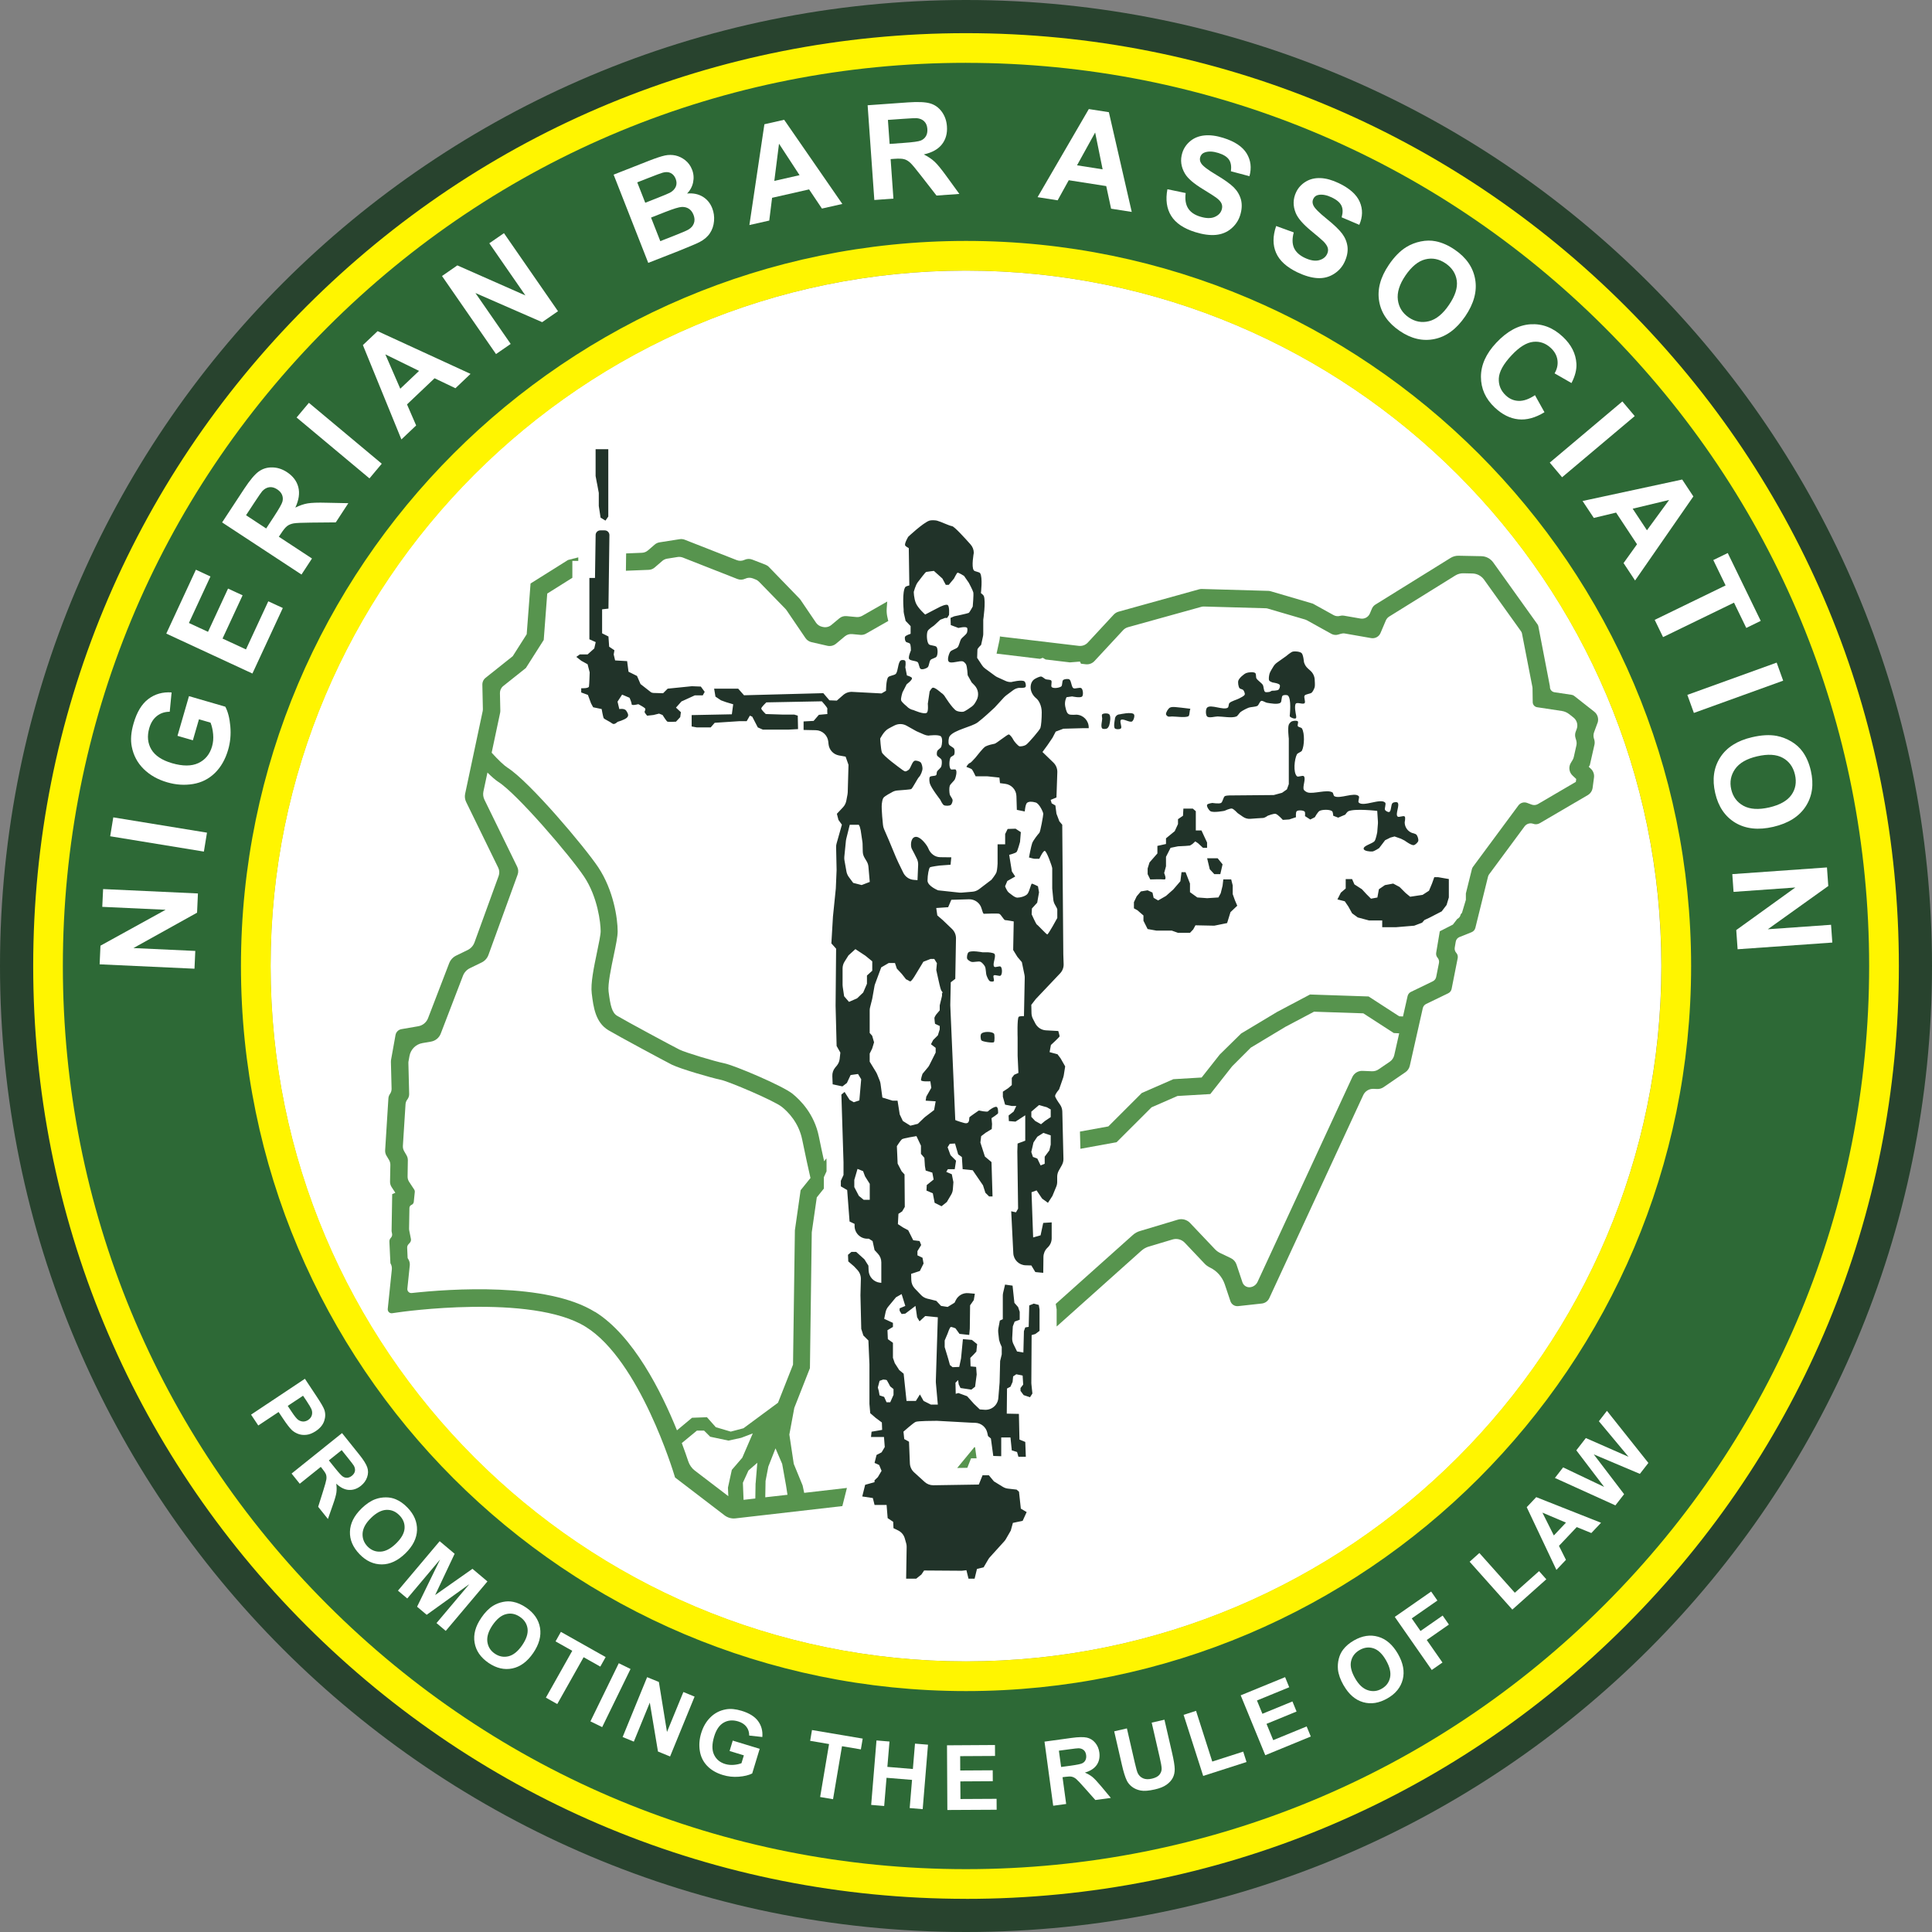 <svg width="60" height="60" viewBox="0 0 60 60" fill="none" xmlns="http://www.w3.org/2000/svg">
<rect x="0" y="0" width="60" height="60" fill="#808080" stroke="none"/>
<g clip-path="url(#clip0_2696_20187)">
<path d="M30 8.354C35.781 8.354 41.218 10.606 45.305 14.694C49.393 18.781 51.644 24.218 51.644 29.999C51.644 35.78 49.393 41.217 45.305 45.304C41.218 49.391 35.781 51.643 30 51.643C24.219 51.643 18.782 49.391 14.695 45.304C10.607 41.217 8.356 35.78 8.356 29.999C8.356 24.218 10.607 18.781 14.695 14.694C18.782 10.606 24.219 8.354 30 8.354ZM30 0C13.432 0 0 13.432 0 30C0 46.568 13.432 60 30 60C46.568 60 60 46.568 60 30C60 13.432 46.568 0 30 0Z" fill="#28432E"/>
<path d="M29.998 51.596C41.925 51.596 51.594 41.927 51.594 30C51.594 18.073 41.925 8.404 29.998 8.404C18.071 8.404 8.402 18.073 8.402 30C8.402 41.927 18.071 51.596 29.998 51.596Z" fill="white"/>
<path d="M30.001 58.509C26.154 58.509 22.419 57.754 18.904 56.267C15.508 54.831 12.46 52.775 9.843 50.158C7.226 47.541 5.171 44.492 3.734 41.098C2.247 37.581 1.492 33.847 1.492 30C1.492 26.153 2.247 22.419 3.734 18.902C5.171 15.507 7.226 12.459 9.843 9.842C12.46 7.225 15.509 5.17 18.904 3.733C22.421 2.246 26.154 1.491 30.001 1.491C33.848 1.491 37.583 2.246 41.099 3.733C44.495 5.17 47.542 7.225 50.159 9.842C52.776 12.459 54.831 15.508 56.268 18.902C57.755 22.42 58.51 26.153 58.51 30C58.51 33.847 57.755 37.582 56.268 41.098C54.831 44.492 52.776 47.541 50.159 50.158C47.542 52.775 44.493 54.831 41.099 56.267C37.581 57.754 33.848 58.509 30.001 58.509ZM30.001 7.942C17.838 7.942 7.944 17.837 7.944 29.999C7.944 42.16 17.84 52.056 30.001 52.056C42.163 52.056 52.058 42.16 52.058 29.999C52.058 17.837 42.164 7.943 30.001 7.943V7.942Z" fill="#2D6936"/>
<path d="M30.001 58.97C22.263 58.97 14.989 55.956 9.515 50.485C4.045 45.014 1.031 37.738 1.031 30C1.031 22.262 4.045 14.988 9.517 9.516C14.989 4.044 22.263 1.03 30.001 1.03C37.739 1.03 45.014 4.044 50.486 9.516C55.957 14.988 58.971 22.262 58.971 30.001C58.971 37.741 55.957 45.014 50.486 50.486C45.014 55.958 37.739 58.971 30.001 58.971V58.97ZM30.001 1.951C22.509 1.951 15.465 4.869 10.168 10.166C4.87 15.464 1.952 22.508 1.952 30C1.952 37.492 4.87 44.536 10.167 49.833C15.465 55.13 22.508 58.048 30 58.048C37.492 58.048 44.536 55.13 49.833 49.833C55.13 44.535 58.048 37.492 58.048 30C58.048 22.508 55.13 15.464 49.833 10.167C44.535 4.869 37.492 1.952 30 1.952L30.001 1.951ZM30.001 52.518C17.585 52.518 7.483 42.417 7.483 30C7.483 17.584 17.585 7.482 30.001 7.482C42.418 7.482 52.519 17.584 52.519 30C52.519 42.417 42.418 52.518 30.001 52.518ZM30.001 8.403C18.093 8.403 8.405 18.091 8.405 29.999C8.405 41.907 18.093 51.595 30.001 51.595C41.909 51.595 51.597 41.907 51.597 29.999C51.597 18.091 41.909 8.404 30.001 8.404V8.403Z" fill="#FFF500"/>
<path d="M7.797 43.933L9.469 42.819L9.829 43.362C9.966 43.567 10.046 43.706 10.072 43.78C10.111 43.893 10.109 44.01 10.068 44.13C10.027 44.25 9.941 44.355 9.807 44.444C9.704 44.512 9.606 44.551 9.511 44.56C9.417 44.57 9.33 44.559 9.252 44.528C9.174 44.497 9.108 44.456 9.056 44.405C8.987 44.335 8.901 44.223 8.799 44.07L8.652 43.851L8.021 44.27L7.797 43.933ZM9.411 43.346L8.936 43.661L9.059 43.846C9.147 43.979 9.215 44.062 9.262 44.096C9.31 44.128 9.361 44.145 9.415 44.147C9.47 44.147 9.521 44.131 9.571 44.098C9.631 44.058 9.67 44.006 9.686 43.944C9.702 43.882 9.696 43.82 9.67 43.758C9.651 43.714 9.601 43.63 9.52 43.507L9.411 43.345V43.346Z" fill="white"/>
<path d="M9.055 45.763L10.622 44.506L11.156 45.172C11.291 45.339 11.373 45.473 11.406 45.571C11.439 45.669 11.438 45.77 11.402 45.874C11.367 45.977 11.303 46.066 11.211 46.141C11.093 46.236 10.968 46.278 10.836 46.271C10.704 46.264 10.572 46.198 10.443 46.077C10.457 46.178 10.458 46.269 10.447 46.352C10.435 46.435 10.399 46.563 10.337 46.737L10.184 47.174L9.881 46.795L10.039 46.293C10.096 46.113 10.127 45.997 10.136 45.941C10.143 45.885 10.139 45.837 10.125 45.793C10.11 45.751 10.073 45.692 10.014 45.62L9.963 45.555L9.309 46.079L9.056 45.763H9.055ZM10.213 45.354L10.401 45.588C10.523 45.74 10.605 45.83 10.649 45.857C10.693 45.885 10.738 45.896 10.786 45.893C10.835 45.889 10.882 45.868 10.929 45.831C10.981 45.788 11.013 45.74 11.023 45.686C11.032 45.632 11.021 45.576 10.989 45.518C10.972 45.489 10.912 45.411 10.809 45.282L10.611 45.035L10.213 45.354Z" fill="white"/>
<path d="M11.222 46.851C11.369 46.709 11.513 46.611 11.656 46.559C11.762 46.52 11.871 46.502 11.984 46.502C12.097 46.502 12.201 46.523 12.294 46.563C12.419 46.616 12.54 46.701 12.654 46.819C12.86 47.031 12.958 47.265 12.951 47.52C12.942 47.776 12.821 48.017 12.587 48.244C12.354 48.47 12.11 48.584 11.857 48.584C11.603 48.584 11.372 48.48 11.167 48.267C10.96 48.053 10.859 47.818 10.868 47.566C10.876 47.312 10.995 47.075 11.224 46.851H11.222ZM11.523 47.141C11.359 47.3 11.273 47.458 11.261 47.614C11.25 47.772 11.301 47.908 11.412 48.025C11.525 48.141 11.659 48.196 11.815 48.188C11.97 48.182 12.133 48.097 12.299 47.935C12.464 47.775 12.553 47.618 12.564 47.468C12.575 47.316 12.523 47.18 12.406 47.061C12.29 46.941 12.155 46.884 12.001 46.89C11.847 46.896 11.688 46.98 11.522 47.141H11.523Z" fill="white"/>
<path d="M12.359 49.399L13.654 47.863L14.119 48.254L13.514 49.536L14.673 48.721L15.138 49.113L13.843 50.649L13.556 50.406L14.575 49.197L13.251 50.149L12.953 49.898L13.667 48.432L12.648 49.642L12.359 49.399Z" fill="white"/>
<path d="M14.945 50.244C15.06 50.075 15.183 49.95 15.311 49.87C15.407 49.812 15.51 49.771 15.621 49.749C15.732 49.726 15.838 49.726 15.937 49.747C16.071 49.773 16.204 49.833 16.34 49.925C16.584 50.092 16.728 50.301 16.771 50.553C16.813 50.806 16.743 51.067 16.559 51.336C16.375 51.604 16.159 51.763 15.911 51.815C15.662 51.866 15.416 51.809 15.172 51.643C14.925 51.474 14.781 51.264 14.739 51.014C14.696 50.764 14.765 50.507 14.946 50.244H14.945ZM15.298 50.468C15.169 50.657 15.116 50.829 15.135 50.984C15.156 51.141 15.232 51.264 15.366 51.355C15.499 51.446 15.641 51.473 15.793 51.437C15.945 51.399 16.085 51.284 16.218 51.092C16.347 50.902 16.403 50.732 16.384 50.581C16.364 50.431 16.286 50.308 16.148 50.214C16.01 50.119 15.867 50.09 15.718 50.128C15.569 50.164 15.429 50.278 15.298 50.468Z" fill="white"/>
<path d="M16.953 52.722L17.772 51.267L17.253 50.975L17.419 50.679L18.809 51.462L18.643 51.758L18.125 51.466L17.306 52.921L16.953 52.722Z" fill="white"/>
<path d="M18.336 53.459L19.217 51.653L19.582 51.832L18.701 53.637L18.337 53.459H18.336Z" fill="white"/>
<path d="M19.336 53.945L20.097 52.086L20.462 52.235L20.714 53.788L21.223 52.547L21.571 52.69L20.81 54.549L20.434 54.395L20.18 52.876L19.684 54.088L19.336 53.945Z" fill="white"/>
<path d="M22.658 54.38L22.756 54.056L23.593 54.311L23.36 55.077C23.254 55.13 23.116 55.164 22.943 55.178C22.771 55.191 22.606 55.173 22.447 55.124C22.246 55.063 22.083 54.968 21.959 54.838C21.836 54.708 21.761 54.553 21.733 54.373C21.705 54.194 21.719 54.012 21.775 53.827C21.836 53.627 21.931 53.462 22.064 53.332C22.195 53.202 22.354 53.12 22.541 53.086C22.684 53.059 22.846 53.075 23.029 53.13C23.268 53.202 23.44 53.309 23.543 53.45C23.646 53.591 23.691 53.756 23.675 53.944L23.267 53.899C23.268 53.796 23.241 53.706 23.182 53.628C23.124 53.551 23.039 53.495 22.928 53.461C22.758 53.409 22.607 53.422 22.474 53.498C22.34 53.575 22.242 53.719 22.178 53.932C22.109 54.16 22.107 54.346 22.174 54.491C22.241 54.635 22.356 54.733 22.521 54.783C22.602 54.807 22.689 54.817 22.781 54.81C22.872 54.803 22.954 54.786 23.027 54.758L23.101 54.514L22.657 54.379L22.658 54.38Z" fill="white"/>
<path d="M25.47 55.809L25.747 54.163L25.16 54.063L25.217 53.728L26.792 53.994L26.735 54.329L26.149 54.23L25.871 55.876L25.471 55.808L25.47 55.809Z" fill="white"/>
<path d="M27.055 56.053L27.22 54.051L27.624 54.085L27.558 54.872L28.35 54.938L28.416 54.15L28.82 54.183L28.655 56.185L28.251 56.151L28.324 55.276L27.532 55.211L27.459 56.087L27.055 56.053Z" fill="white"/>
<path d="M29.421 56.211L29.41 54.202L30.9 54.193L30.902 54.533L29.819 54.539L29.821 54.984L30.83 54.978L30.832 55.317L29.824 55.323L29.828 55.87L30.95 55.864L30.952 56.203L29.425 56.211H29.421Z" fill="white"/>
<path d="M32.708 56.079L32.438 54.088L33.283 53.972C33.495 53.943 33.653 53.941 33.754 53.963C33.855 53.986 33.941 54.038 34.011 54.122C34.081 54.205 34.125 54.306 34.141 54.424C34.161 54.573 34.134 54.703 34.06 54.812C33.984 54.921 33.862 55 33.691 55.05C33.784 55.089 33.864 55.135 33.929 55.188C33.993 55.242 34.084 55.339 34.202 55.48L34.498 55.836L34.017 55.901L33.668 55.508C33.544 55.368 33.459 55.279 33.417 55.244C33.373 55.209 33.329 55.187 33.284 55.177C33.239 55.167 33.172 55.17 33.079 55.182L32.998 55.193L33.111 56.024L32.709 56.079H32.708ZM32.954 54.875L33.252 54.835C33.444 54.808 33.563 54.784 33.609 54.761C33.656 54.738 33.69 54.705 33.71 54.662C33.732 54.618 33.739 54.567 33.731 54.506C33.722 54.44 33.697 54.387 33.656 54.351C33.614 54.315 33.56 54.295 33.493 54.294C33.46 54.294 33.362 54.305 33.199 54.327L32.885 54.369L32.954 54.874V54.875Z" fill="white"/>
<path d="M34.602 53.768L34.997 53.677L35.241 54.737C35.28 54.906 35.31 55.014 35.331 55.061C35.366 55.137 35.422 55.192 35.496 55.226C35.571 55.26 35.663 55.264 35.774 55.238C35.885 55.212 35.965 55.17 36.011 55.111C36.057 55.051 36.079 54.987 36.076 54.918C36.072 54.849 36.053 54.736 36.016 54.582L35.767 53.498L36.163 53.407L36.4 54.436C36.454 54.671 36.481 54.84 36.482 54.942C36.482 55.044 36.463 55.135 36.42 55.215C36.378 55.295 36.313 55.365 36.226 55.427C36.139 55.489 36.019 55.538 35.863 55.573C35.676 55.615 35.53 55.627 35.423 55.606C35.316 55.585 35.228 55.546 35.155 55.49C35.083 55.435 35.03 55.37 34.995 55.299C34.943 55.192 34.892 55.029 34.842 54.811L34.602 53.766V53.768Z" fill="white"/>
<path d="M37.366 55.153L36.758 53.256L37.144 53.132L37.648 54.707L38.609 54.398L38.712 54.721L37.366 55.153Z" fill="white"/>
<path d="M39.294 54.509L38.531 52.65L39.91 52.085L40.038 52.399L39.036 52.81L39.205 53.223L40.138 52.84L40.266 53.153L39.333 53.536L39.541 54.042L40.579 53.616L40.708 53.929L39.294 54.51V54.509Z" fill="white"/>
<path d="M41.727 52.34C41.626 52.163 41.567 51.998 41.551 51.847C41.541 51.736 41.549 51.626 41.577 51.515C41.605 51.405 41.65 51.31 41.713 51.229C41.795 51.121 41.907 51.026 42.049 50.945C42.306 50.798 42.557 50.759 42.802 50.831C43.047 50.901 43.251 51.08 43.415 51.363C43.576 51.645 43.626 51.908 43.564 52.156C43.502 52.402 43.343 52.599 43.087 52.745C42.828 52.893 42.577 52.933 42.333 52.863C42.089 52.793 41.888 52.619 41.729 52.341L41.727 52.34ZM42.083 52.12C42.196 52.318 42.327 52.441 42.477 52.49C42.626 52.54 42.772 52.525 42.911 52.444C43.052 52.364 43.138 52.248 43.17 52.095C43.202 51.942 43.16 51.765 43.044 51.562C42.93 51.362 42.8 51.238 42.657 51.191C42.512 51.143 42.368 51.161 42.224 51.243C42.078 51.327 41.991 51.444 41.958 51.594C41.925 51.744 41.968 51.92 42.083 52.12Z" fill="white"/>
<path d="M44.465 51.863L43.316 50.214L44.446 49.427L44.64 49.706L43.843 50.261L44.115 50.652L44.803 50.173L44.997 50.452L44.309 50.931L44.797 51.631L44.464 51.863H44.465Z" fill="white"/>
<path d="M46.967 49.987L45.641 48.501L45.943 48.23L47.044 49.464L47.797 48.793L48.022 49.046L46.967 49.987Z" fill="white"/>
<path d="M49.723 47.29L49.42 47.61L48.967 47.425L48.415 48.008L48.632 48.442L48.336 48.755L47.414 46.807L47.709 46.495L49.722 47.291L49.723 47.29ZM48.632 47.286L47.901 46.976L48.256 47.685L48.632 47.287V47.286Z" fill="white"/>
<path d="M50.17 46.752L48.289 45.899L48.544 45.571L49.819 46.178L48.954 45.041L49.25 44.66L50.575 45.242L49.655 44.138L49.905 43.815L51.192 45.433L50.928 45.772L49.496 45.167L50.438 46.403L50.168 46.75L50.17 46.752Z" fill="white"/>
<path d="M6.04 30.084L3.094 29.948L3.12 29.369L5.143 28.254L3.176 28.163L3.202 27.611L6.147 27.747L6.12 28.344L4.144 29.443L6.065 29.532L6.04 30.084Z" fill="white"/>
<path d="M6.332 26.447L3.422 25.971L3.518 25.384L6.428 25.859L6.332 26.447Z" fill="white"/>
<path d="M5.989 22.99L5.512 22.852L5.869 21.619L6.997 21.947C7.079 22.1 7.131 22.304 7.153 22.556C7.175 22.808 7.153 23.052 7.085 23.285C6.999 23.581 6.862 23.822 6.674 24.006C6.485 24.19 6.26 24.304 5.997 24.348C5.733 24.392 5.466 24.375 5.195 24.296C4.9 24.211 4.656 24.073 4.462 23.882C4.269 23.692 4.145 23.46 4.092 23.187C4.05 22.978 4.069 22.738 4.148 22.468C4.249 22.116 4.402 21.862 4.607 21.708C4.812 21.553 5.053 21.485 5.329 21.504L5.271 22.104C5.121 22.104 4.988 22.146 4.877 22.233C4.764 22.321 4.684 22.446 4.636 22.611C4.564 22.861 4.586 23.083 4.701 23.276C4.816 23.468 5.03 23.61 5.341 23.701C5.677 23.799 5.952 23.797 6.163 23.697C6.374 23.596 6.515 23.425 6.585 23.182C6.62 23.062 6.631 22.936 6.619 22.801C6.607 22.666 6.58 22.548 6.538 22.442L6.179 22.338L5.989 22.993V22.99Z" fill="white"/>
<path d="M7.839 20.917L5.164 19.677L6.084 17.693L6.536 17.903L5.867 19.347L6.46 19.622L7.082 18.279L7.534 18.488L6.911 19.831L7.639 20.168L8.332 18.674L8.783 18.882L7.839 20.917Z" fill="white"/>
<path d="M9.363 17.843L6.898 16.224L7.586 15.177C7.76 14.914 7.907 14.737 8.03 14.647C8.153 14.557 8.295 14.512 8.455 14.516C8.615 14.518 8.768 14.568 8.914 14.664C9.098 14.785 9.216 14.941 9.264 15.127C9.313 15.315 9.282 15.528 9.172 15.764C9.306 15.697 9.433 15.654 9.554 15.633C9.676 15.613 9.871 15.605 10.14 15.613L10.818 15.627L10.428 16.223L9.655 16.23C9.38 16.233 9.201 16.24 9.12 16.254C9.039 16.269 8.972 16.296 8.918 16.337C8.865 16.377 8.801 16.455 8.727 16.569L8.66 16.669L9.689 17.345L9.363 17.843ZM8.267 16.411L8.508 16.043C8.665 15.804 8.753 15.649 8.772 15.576C8.791 15.503 8.786 15.434 8.76 15.369C8.733 15.303 8.682 15.245 8.608 15.197C8.525 15.142 8.443 15.12 8.363 15.131C8.283 15.142 8.21 15.183 8.143 15.255C8.112 15.291 8.029 15.411 7.896 15.613L7.641 16.001L8.266 16.412L8.267 16.411Z" fill="white"/>
<path d="M11.474 14.857L9.211 12.966L9.593 12.51L11.856 14.401L11.474 14.857Z" fill="white"/>
<path d="M14.613 11.611L14.144 12.057L13.496 11.747L12.64 12.559L12.924 13.213L12.466 13.647L11.27 10.717L11.727 10.284L14.613 11.611ZM13.015 11.519L11.967 11.005L12.431 12.072L13.014 11.519H13.015Z" fill="white"/>
<path d="M15.405 10.997L13.727 8.572L14.203 8.242L16.317 9.175L15.196 7.555L15.651 7.241L17.329 9.665L16.837 10.005L14.765 9.1L15.86 10.681L15.405 10.995V10.997Z" fill="white"/>
<path d="M19.056 5.424L20.153 4.993C20.37 4.908 20.535 4.854 20.649 4.829C20.763 4.805 20.873 4.806 20.98 4.829C21.087 4.854 21.188 4.902 21.281 4.976C21.374 5.05 21.445 5.146 21.491 5.264C21.542 5.392 21.553 5.523 21.526 5.658C21.499 5.793 21.436 5.91 21.339 6.01C21.526 5.993 21.686 6.026 21.822 6.107C21.958 6.189 22.058 6.309 22.119 6.467C22.168 6.592 22.187 6.724 22.175 6.865C22.163 7.006 22.121 7.131 22.048 7.241C21.975 7.352 21.868 7.443 21.727 7.517C21.639 7.563 21.418 7.656 21.066 7.798L20.132 8.164L19.055 5.42L19.056 5.424ZM19.79 5.663L20.039 6.297L20.401 6.154C20.617 6.069 20.751 6.013 20.801 5.987C20.892 5.938 20.952 5.876 20.986 5.801C21.019 5.726 21.018 5.643 20.984 5.555C20.951 5.47 20.9 5.41 20.832 5.375C20.764 5.34 20.682 5.335 20.586 5.361C20.529 5.376 20.37 5.435 20.109 5.538L19.791 5.663H19.79ZM20.218 6.755L20.506 7.489L21.019 7.287C21.219 7.208 21.343 7.154 21.393 7.121C21.469 7.074 21.522 7.011 21.55 6.933C21.579 6.854 21.575 6.767 21.537 6.67C21.504 6.587 21.457 6.525 21.395 6.484C21.333 6.443 21.258 6.423 21.173 6.427C21.087 6.431 20.918 6.482 20.666 6.581L20.218 6.757V6.755Z" fill="white"/>
<path d="M26.159 6.334L25.526 6.477L25.127 5.882L23.978 6.143L23.89 6.85L23.273 6.989L23.739 3.859L24.353 3.72L26.159 6.333V6.334ZM24.831 5.44L24.193 4.463L24.047 5.618L24.832 5.44H24.831Z" fill="white"/>
<path d="M27.153 6.21L26.945 3.269L28.195 3.18C28.509 3.158 28.74 3.168 28.885 3.211C29.031 3.253 29.152 3.339 29.247 3.468C29.341 3.596 29.396 3.748 29.408 3.923C29.424 4.144 29.372 4.33 29.252 4.483C29.132 4.636 28.945 4.74 28.689 4.796C28.822 4.862 28.934 4.937 29.024 5.021C29.113 5.104 29.237 5.256 29.395 5.474L29.794 6.023L29.084 6.073L28.61 5.464C28.441 5.245 28.327 5.109 28.267 5.053C28.206 4.998 28.144 4.961 28.08 4.944C28.015 4.926 27.915 4.922 27.779 4.932L27.659 4.941L27.746 6.168L27.152 6.211L27.153 6.21ZM27.627 4.47L28.066 4.438C28.352 4.418 28.529 4.393 28.598 4.364C28.667 4.335 28.719 4.29 28.756 4.228C28.792 4.167 28.806 4.091 28.8 4.004C28.793 3.905 28.762 3.827 28.704 3.77C28.648 3.713 28.57 3.68 28.473 3.67C28.424 3.667 28.28 3.674 28.038 3.691L27.575 3.724L27.628 4.47H27.627Z" fill="white"/>
<path d="M35.145 6.581L34.506 6.481L34.355 5.779L33.191 5.597L32.846 6.221L32.223 6.123L33.814 3.387L34.437 3.484L35.147 6.58L35.145 6.581ZM34.243 5.259L34.011 4.115L33.448 5.134L34.243 5.259Z" fill="white"/>
<path d="M36.251 5.876L36.822 5.995C36.797 6.19 36.822 6.348 36.896 6.467C36.97 6.586 37.093 6.672 37.267 6.726C37.45 6.783 37.599 6.788 37.717 6.74C37.834 6.691 37.909 6.616 37.941 6.512C37.962 6.445 37.961 6.382 37.937 6.324C37.912 6.264 37.857 6.202 37.77 6.138C37.711 6.094 37.573 6.006 37.354 5.872C37.073 5.701 36.888 5.542 36.8 5.393C36.676 5.184 36.648 4.968 36.718 4.745C36.763 4.602 36.846 4.481 36.966 4.381C37.086 4.282 37.233 4.223 37.407 4.206C37.58 4.189 37.774 4.214 37.991 4.282C38.344 4.392 38.586 4.553 38.715 4.763C38.845 4.974 38.874 5.21 38.803 5.472L38.227 5.319C38.247 5.167 38.228 5.046 38.168 4.959C38.108 4.87 37.998 4.801 37.838 4.751C37.673 4.699 37.534 4.693 37.419 4.732C37.345 4.756 37.296 4.806 37.274 4.879C37.254 4.945 37.263 5.011 37.306 5.076C37.359 5.159 37.513 5.276 37.769 5.428C38.025 5.58 38.208 5.712 38.319 5.822C38.429 5.934 38.503 6.061 38.541 6.206C38.577 6.35 38.569 6.512 38.513 6.689C38.462 6.85 38.37 6.987 38.236 7.1C38.103 7.213 37.943 7.277 37.758 7.295C37.573 7.312 37.358 7.283 37.114 7.207C36.759 7.095 36.511 6.928 36.372 6.703C36.232 6.479 36.193 6.203 36.255 5.877L36.251 5.876Z" fill="white"/>
<path d="M39.632 7.019L40.179 7.218C40.127 7.408 40.13 7.567 40.185 7.696C40.242 7.824 40.353 7.927 40.515 8.005C40.689 8.088 40.836 8.113 40.959 8.083C41.082 8.051 41.167 7.987 41.214 7.889C41.245 7.825 41.252 7.764 41.236 7.702C41.22 7.64 41.174 7.571 41.098 7.494C41.045 7.442 40.92 7.335 40.723 7.173C40.469 6.964 40.309 6.78 40.242 6.619C40.149 6.395 40.153 6.178 40.253 5.967C40.318 5.831 40.417 5.723 40.55 5.642C40.684 5.56 40.837 5.524 41.011 5.531C41.185 5.538 41.374 5.591 41.579 5.689C41.913 5.849 42.129 6.042 42.228 6.269C42.327 6.496 42.322 6.734 42.214 6.982L41.666 6.749C41.708 6.601 41.706 6.48 41.658 6.384C41.611 6.288 41.513 6.205 41.361 6.132C41.204 6.057 41.067 6.031 40.948 6.053C40.872 6.066 40.817 6.109 40.785 6.177C40.754 6.24 40.755 6.306 40.787 6.377C40.827 6.467 40.964 6.604 41.196 6.791C41.428 6.977 41.59 7.134 41.684 7.259C41.777 7.385 41.832 7.522 41.849 7.67C41.864 7.818 41.833 7.976 41.752 8.145C41.679 8.297 41.568 8.42 41.419 8.512C41.271 8.604 41.104 8.647 40.918 8.637C40.733 8.627 40.524 8.568 40.293 8.458C39.957 8.296 39.736 8.096 39.63 7.853C39.524 7.612 39.524 7.334 39.632 7.02V7.019Z" fill="white"/>
<path d="M43.13 8.227C43.299 7.978 43.479 7.795 43.668 7.677C43.807 7.591 43.959 7.531 44.123 7.498C44.285 7.465 44.441 7.463 44.587 7.493C44.783 7.532 44.981 7.619 45.178 7.754C45.538 7.999 45.749 8.306 45.813 8.675C45.877 9.045 45.774 9.427 45.504 9.824C45.235 10.217 44.919 10.452 44.553 10.528C44.188 10.605 43.827 10.521 43.469 10.277C43.106 10.031 42.894 9.724 42.831 9.357C42.768 8.99 42.868 8.613 43.132 8.225L43.13 8.227ZM43.648 8.556C43.46 8.831 43.382 9.085 43.412 9.314C43.442 9.543 43.555 9.724 43.752 9.859C43.948 9.992 44.157 10.031 44.379 9.975C44.601 9.919 44.808 9.751 45 9.468C45.191 9.189 45.271 8.939 45.242 8.718C45.212 8.498 45.097 8.318 44.895 8.18C44.692 8.041 44.481 8 44.262 8.055C44.044 8.109 43.839 8.277 43.647 8.557L43.648 8.556Z" fill="white"/>
<path d="M47.67 12.273L47.965 12.802C47.68 12.976 47.409 13.05 47.152 13.022C46.895 12.995 46.651 12.873 46.42 12.655C46.135 12.387 45.992 12.069 45.992 11.702C45.992 11.334 46.151 10.981 46.469 10.644C46.805 10.286 47.158 10.095 47.529 10.071C47.901 10.047 48.236 10.177 48.536 10.46C48.8 10.707 48.939 10.985 48.957 11.294C48.968 11.477 48.917 11.679 48.804 11.896L48.279 11.595C48.358 11.46 48.388 11.322 48.368 11.181C48.348 11.041 48.28 10.917 48.165 10.809C48.006 10.66 47.823 10.594 47.617 10.616C47.41 10.637 47.186 10.775 46.946 11.031C46.69 11.303 46.558 11.542 46.547 11.749C46.536 11.957 46.608 12.134 46.765 12.281C46.88 12.389 47.014 12.446 47.165 12.45C47.317 12.455 47.486 12.396 47.669 12.273H47.67Z" fill="white"/>
<path d="M48.129 14.367L50.384 12.467L50.768 12.922L48.512 14.822L48.129 14.367Z" fill="white"/>
<path d="M50.778 18.027L50.421 17.487L50.839 16.903L50.189 15.919L49.497 16.085L49.148 15.559L52.242 14.892L52.589 15.417L50.779 18.028L50.778 18.027ZM51.147 16.469L51.836 15.527L50.704 15.798L51.148 16.469H51.147Z" fill="white"/>
<path d="M51.387 19.251L53.59 18.181L53.208 17.393L53.657 17.175L54.681 19.282L54.232 19.501L53.851 18.716L51.648 19.786L51.388 19.251H51.387Z" fill="white"/>
<path d="M52.402 21.58L55.176 20.578L55.378 21.139L52.605 22.141L52.402 21.58Z" fill="white"/>
<path d="M54.412 22.895C54.704 22.826 54.96 22.813 55.179 22.854C55.34 22.886 55.492 22.944 55.635 23.03C55.778 23.116 55.892 23.22 55.979 23.341C56.097 23.502 56.183 23.7 56.237 23.934C56.335 24.358 56.283 24.727 56.079 25.042C55.875 25.357 55.54 25.569 55.072 25.678C54.608 25.786 54.217 25.743 53.895 25.553C53.575 25.361 53.365 25.055 53.268 24.633C53.168 24.206 53.221 23.836 53.422 23.523C53.623 23.21 53.953 23.001 54.411 22.895H54.412ZM54.571 23.488C54.246 23.563 54.016 23.695 53.884 23.884C53.752 24.074 53.712 24.284 53.765 24.515C53.819 24.747 53.946 24.917 54.147 25.026C54.349 25.135 54.616 25.151 54.948 25.075C55.277 24.998 55.506 24.868 55.635 24.686C55.763 24.504 55.8 24.295 55.744 24.055C55.688 23.817 55.562 23.643 55.364 23.535C55.166 23.427 54.902 23.411 54.572 23.488H54.571Z" fill="white"/>
<path d="M53.797 27.147L56.738 26.939L56.779 27.516L54.901 28.859L56.865 28.72L56.904 29.272L53.963 29.48L53.921 28.884L55.755 27.562L53.837 27.698L53.798 27.146L53.797 27.147Z" fill="white"/>
<path d="M30.041 45.584L30.157 45.29H30.329L30.283 44.954L30.264 44.938L29.727 45.589L30.041 45.584Z" fill="#57944E"/>
<path d="M26.301 46.209L24.975 46.362L24.926 46.132L24.651 45.462L24.514 44.551L24.668 43.722L25.153 42.489L25.21 38.27L25.366 37.186L25.586 36.912V36.558L25.669 36.377V36.097L25.665 35.974L25.594 36.064C25.541 35.826 25.48 35.544 25.43 35.294C25.29 34.598 24.856 34.164 24.61 33.966C24.299 33.718 22.807 33.084 22.486 33.02C22.201 32.963 21.283 32.688 21.101 32.596C20.899 32.496 19.44 31.711 19.165 31.546C19.007 31.451 18.956 31.236 18.9 30.79C18.872 30.568 18.98 30.053 19.059 29.676C19.128 29.347 19.182 29.087 19.182 28.924C19.182 28.521 19.054 27.649 18.579 26.934C18.156 26.301 16.451 24.28 15.764 23.843C15.652 23.771 15.477 23.604 15.269 23.376L15.531 22.141C15.536 22.116 15.538 22.092 15.538 22.068L15.526 21.524C15.525 21.439 15.562 21.359 15.628 21.306L16.332 20.745L16.886 19.874L16.995 18.434L17.775 17.944V17.419H17.959V17.31L17.64 17.391L16.477 18.121L16.357 19.697L15.924 20.378L15.082 21.049C15.015 21.101 14.978 21.182 14.98 21.267L14.996 22.017C14.996 22.041 14.995 22.066 14.989 22.09L14.445 24.653C14.427 24.739 14.438 24.828 14.477 24.907L15.474 26.95C15.511 27.028 15.516 27.119 15.487 27.2L14.735 29.269C14.697 29.372 14.622 29.455 14.523 29.504L14.167 29.677C14.066 29.726 13.989 29.811 13.949 29.915L13.293 31.622C13.243 31.752 13.127 31.847 12.99 31.871L12.467 31.961C12.374 31.977 12.3 32.049 12.283 32.144L12.143 32.923C12.14 32.941 12.139 32.959 12.14 32.977L12.161 33.812C12.162 33.87 12.145 33.926 12.111 33.974C12.082 34.015 12.065 34.062 12.062 34.112L11.961 35.723C11.958 35.78 11.971 35.837 12 35.887L12.083 36.026C12.11 36.072 12.124 36.125 12.123 36.178L12.113 36.7C12.113 36.759 12.129 36.817 12.162 36.866L12.278 37.043L12.18 37.084L12.161 38.236L12.176 38.315C12.185 38.358 12.173 38.403 12.142 38.437L12.134 38.446C12.106 38.477 12.091 38.517 12.093 38.56L12.124 39.223C12.124 39.223 12.127 39.234 12.129 39.239C12.162 39.294 12.175 39.358 12.169 39.422L12.042 40.649C12.033 40.729 12.102 40.796 12.182 40.783L12.369 40.756C12.41 40.749 16.508 40.16 18.19 41.206C19.871 42.249 20.927 45.764 20.938 45.799L20.964 45.884L22.501 47.06C22.599 47.135 22.722 47.169 22.844 47.154L26.16 46.773L26.301 46.213V46.209ZM18.477 40.743C16.98 39.814 13.976 40.026 12.787 40.156C12.709 40.165 12.642 40.099 12.651 40.02L12.726 39.298C12.732 39.235 12.719 39.171 12.686 39.115L12.664 39.078C12.664 39.078 12.659 39.068 12.659 39.062L12.645 38.755C12.642 38.714 12.657 38.672 12.686 38.641L12.727 38.596C12.757 38.563 12.77 38.517 12.761 38.474L12.71 38.218C12.705 38.196 12.704 38.173 12.704 38.15L12.715 37.515C12.715 37.471 12.742 37.434 12.782 37.417H12.783C12.819 37.401 12.845 37.367 12.85 37.327L12.882 37.016C12.885 36.991 12.879 36.967 12.865 36.945L12.707 36.705C12.674 36.655 12.657 36.597 12.658 36.538L12.666 36.031C12.666 35.978 12.653 35.926 12.626 35.88L12.551 35.751C12.522 35.701 12.509 35.644 12.512 35.587L12.594 34.295C12.597 34.245 12.613 34.198 12.642 34.157L12.657 34.136C12.69 34.089 12.708 34.032 12.707 33.975L12.683 33.015C12.683 32.997 12.683 32.979 12.687 32.961L12.717 32.794C12.754 32.589 12.915 32.429 13.12 32.394L13.386 32.348C13.523 32.324 13.638 32.23 13.688 32.099L14.377 30.305C14.417 30.2 14.495 30.115 14.595 30.067L14.957 29.891C15.055 29.844 15.132 29.759 15.169 29.656L16.074 27.166C16.105 27.085 16.1 26.994 16.061 26.916L15.044 24.834C15.006 24.755 14.995 24.667 15.013 24.581L15.138 23.993C15.27 24.123 15.389 24.227 15.481 24.286C16.06 24.655 17.709 26.579 18.139 27.224C18.562 27.856 18.654 28.663 18.654 28.92C18.654 29.03 18.597 29.301 18.542 29.565C18.442 30.045 18.338 30.543 18.377 30.851C18.429 31.273 18.49 31.751 18.894 31.994C19.186 32.169 20.656 32.959 20.866 33.065C21.124 33.193 22.104 33.478 22.383 33.534C22.627 33.583 24.035 34.179 24.281 34.375C24.471 34.527 24.806 34.862 24.913 35.393C25 35.827 25.12 36.365 25.17 36.584L24.864 36.963L24.686 38.208L24.628 42.381L24.162 43.563L23.089 44.356L22.694 44.46L22.23 44.323L21.955 44.013L21.492 44.03L21.024 44.42C20.54 43.223 19.669 41.479 18.479 40.74L18.477 40.743ZM22.727 45.65L22.607 46.2L22.619 46.465L21.58 45.672C21.484 45.599 21.414 45.499 21.375 45.384C21.328 45.242 21.26 45.044 21.174 44.816L21.643 44.429H21.866L22.056 44.619L22.622 44.739L23.018 44.653L23.378 44.516L23.052 45.271L22.726 45.65H22.727ZM23.465 46.062L23.457 46.537L23.092 46.579L23.071 46.047L23.244 45.668L23.519 45.428L23.467 46.064L23.465 46.062ZM23.766 46.5L23.775 45.993L23.861 45.547L24.084 44.98L24.291 45.462L24.411 46.132L24.456 46.422L23.765 46.5H23.766Z" fill="#57944E"/>
<path d="M28.358 46.415L28.03 46.114C27.998 46.085 27.969 46.053 27.941 46.02L27.782 46.038L27.688 46.21H28.021L28.049 46.552L28.479 46.502C28.437 46.476 28.397 46.448 28.36 46.414L28.358 46.415Z" fill="#57944E"/>
<path d="M49.611 22.459C49.659 22.33 49.619 22.186 49.511 22.102L48.888 21.612C48.867 21.595 48.84 21.583 48.812 21.579L48.274 21.498C48.196 21.486 48.136 21.419 48.135 21.339C48.135 21.329 48.135 21.32 48.133 21.31L47.775 19.451C47.77 19.428 47.761 19.406 47.747 19.387L46.372 17.465C46.287 17.348 46.152 17.276 46.008 17.273L45.3 17.259C45.211 17.256 45.122 17.281 45.047 17.328L42.713 18.777C42.667 18.806 42.63 18.848 42.608 18.898L42.543 19.052C42.495 19.165 42.376 19.23 42.254 19.21L41.736 19.12C41.696 19.113 41.656 19.115 41.617 19.126C41.549 19.146 41.477 19.137 41.416 19.103L40.795 18.759C40.778 18.749 40.76 18.741 40.741 18.737L39.46 18.361C39.438 18.355 39.415 18.351 39.392 18.35L37.32 18.291C37.293 18.291 37.267 18.294 37.241 18.301L34.738 18.996C34.68 19.012 34.628 19.045 34.587 19.088L33.782 19.956C33.712 20.032 33.609 20.07 33.505 20.058L31.083 19.77C31.073 19.77 31.063 19.764 31.054 19.762C31.05 19.799 31.05 19.837 31.041 19.875L30.949 20.299L32.298 20.461L32.383 20.429L32.473 20.481L33.227 20.571L33.539 20.546L33.57 20.612L33.715 20.629C33.819 20.642 33.922 20.604 33.992 20.527L34.88 19.57C34.921 19.526 34.974 19.494 35.032 19.478L37.308 18.846C37.333 18.839 37.36 18.835 37.387 18.836L39.307 18.89C39.33 18.89 39.353 18.893 39.375 18.901L40.532 19.24C40.55 19.246 40.568 19.253 40.585 19.262L41.35 19.686C41.412 19.719 41.485 19.728 41.552 19.709L41.648 19.681C41.687 19.67 41.727 19.667 41.767 19.674L42.584 19.817C42.706 19.837 42.826 19.772 42.873 19.659L43.039 19.268C43.061 19.218 43.097 19.176 43.144 19.147L45.195 17.873C45.27 17.826 45.358 17.802 45.447 17.804L45.724 17.81C45.87 17.812 46.004 17.884 46.089 18.002L47.238 19.607C47.252 19.626 47.261 19.648 47.266 19.671L47.591 21.341C47.594 21.351 47.594 21.361 47.594 21.371L47.6 21.805C47.6 21.885 47.659 21.953 47.739 21.964L48.506 22.08C48.589 22.093 48.665 22.127 48.731 22.177L48.865 22.283C48.973 22.368 49.013 22.512 48.966 22.64L48.936 22.72C48.911 22.784 48.909 22.856 48.93 22.921L48.95 22.989C48.966 23.041 48.968 23.097 48.956 23.151L48.876 23.507C48.869 23.54 48.857 23.572 48.839 23.601L48.783 23.694C48.706 23.821 48.729 23.986 48.839 24.087L48.951 24.192L48.939 24.282L47.764 24.97C47.703 25.006 47.63 25.012 47.565 24.987L47.424 24.934C47.327 24.898 47.217 24.93 47.155 25.014L45.744 26.921C45.729 26.942 45.718 26.965 45.712 26.989L45.524 27.746V27.945L45.404 28.346L45.361 28.4L45.358 28.416C45.344 28.472 45.306 28.514 45.255 28.54L45.121 28.714L44.714 28.922L44.602 29.588C44.592 29.644 44.608 29.702 44.646 29.744C44.684 29.789 44.7 29.849 44.688 29.907L44.602 30.34C44.59 30.4 44.551 30.449 44.496 30.476L43.818 30.804C43.765 30.829 43.727 30.878 43.714 30.935L43.571 31.568L43.454 31.562L42.503 30.946L40.684 30.885L39.66 31.427L38.544 32.097L37.879 32.751L37.318 33.463L36.44 33.515L35.458 33.945L34.42 34.982L33.539 35.142L33.553 35.677L34.678 35.472L35.762 34.389L36.567 34.037L37.587 33.977L38.265 33.115L38.845 32.535L39.921 31.888L40.808 31.419L42.339 31.47L43.285 32.082L43.453 32.091L43.3 32.768C43.282 32.85 43.232 32.923 43.163 32.971L42.811 33.211C42.752 33.252 42.68 33.271 42.608 33.269L42.315 33.257C42.18 33.251 42.054 33.327 41.997 33.451L39.054 39.811C39.011 39.902 38.924 39.965 38.824 39.976C38.719 39.988 38.619 39.924 38.585 39.823L38.401 39.272C38.372 39.184 38.308 39.112 38.224 39.072L37.896 38.915C37.836 38.886 37.78 38.846 37.734 38.798L36.958 37.98C36.86 37.877 36.713 37.838 36.578 37.878L35.401 38.231C35.318 38.255 35.243 38.298 35.18 38.355L32.787 40.495L32.815 40.666V41.196L35.45 38.839C35.515 38.782 35.59 38.739 35.671 38.715L36.414 38.493C36.55 38.452 36.698 38.492 36.795 38.595L37.41 39.244C37.456 39.293 37.512 39.333 37.572 39.362C37.791 39.466 37.958 39.656 38.036 39.885L38.212 40.41C38.246 40.511 38.345 40.574 38.451 40.563L39.188 40.482C39.289 40.471 39.375 40.408 39.418 40.317L42.337 34.009C42.394 33.886 42.519 33.81 42.655 33.815L42.767 33.82C42.839 33.823 42.911 33.803 42.97 33.762L43.646 33.299C43.715 33.252 43.765 33.179 43.783 33.097L44.186 31.31C44.199 31.253 44.237 31.204 44.29 31.179L44.976 30.847C45.03 30.821 45.069 30.771 45.081 30.712L45.27 29.757C45.281 29.698 45.267 29.639 45.228 29.594L45.222 29.587C45.184 29.543 45.169 29.486 45.178 29.43L45.209 29.247C45.219 29.18 45.264 29.125 45.327 29.1L45.702 28.95C45.759 28.927 45.803 28.877 45.818 28.818L46.212 27.225C46.218 27.2 46.229 27.177 46.243 27.157L47.347 25.664C47.409 25.581 47.519 25.548 47.617 25.584C47.682 25.608 47.755 25.602 47.816 25.567L49.308 24.694C49.392 24.645 49.449 24.56 49.461 24.463L49.503 24.147C49.517 24.045 49.48 23.944 49.405 23.874L49.341 23.814L49.374 23.759L49.517 23.129C49.529 23.075 49.526 23.02 49.511 22.967L49.501 22.937C49.48 22.871 49.483 22.8 49.507 22.736L49.61 22.456L49.611 22.459Z" fill="#57944E"/>
<path d="M19.438 17.725L20.146 17.697C20.215 17.695 20.281 17.668 20.333 17.623L20.567 17.421C20.61 17.383 20.663 17.359 20.719 17.35L21.046 17.298C21.1 17.29 21.154 17.296 21.205 17.315L22.899 17.981C22.977 18.012 23.065 18.009 23.14 17.973H23.142C23.217 17.936 23.304 17.933 23.382 17.963L23.465 17.996C23.507 18.012 23.543 18.036 23.573 18.067L24.391 18.907C24.403 18.919 24.416 18.934 24.425 18.948L25.015 19.816C25.058 19.879 25.124 19.925 25.199 19.942L25.698 20.056C25.79 20.076 25.887 20.053 25.961 19.993L26.239 19.761C26.301 19.709 26.382 19.685 26.462 19.692L26.717 19.716C26.779 19.722 26.842 19.709 26.897 19.677L27.586 19.285L27.559 19.167C27.538 19.078 27.531 18.985 27.538 18.892L27.554 18.681L26.778 19.124C26.723 19.154 26.661 19.169 26.598 19.163L26.289 19.134C26.207 19.127 26.127 19.151 26.066 19.203L25.82 19.408C25.748 19.469 25.651 19.492 25.557 19.471L25.527 19.464C25.452 19.447 25.386 19.402 25.342 19.338L24.86 18.627C24.85 18.612 24.839 18.599 24.827 18.587L23.88 17.609C23.85 17.577 23.812 17.553 23.771 17.537L23.361 17.378C23.284 17.348 23.196 17.352 23.121 17.387C23.044 17.423 22.957 17.426 22.88 17.395L21.266 16.762C21.215 16.742 21.16 16.736 21.107 16.745L20.482 16.843C20.426 16.852 20.374 16.876 20.331 16.914L20.123 17.093C20.071 17.138 20.004 17.165 19.936 17.167L19.445 17.187L19.438 17.729V17.725Z" fill="#57944E"/>
<path d="M33.434 22.195C33.434 22.195 33.258 22.208 33.206 22.186C33.142 22.159 33.116 22.103 33.082 21.939C33.05 21.776 33.123 21.652 33.123 21.652L33.296 21.628C33.296 21.628 33.555 21.686 33.608 21.628C33.65 21.58 33.634 21.41 33.583 21.373C33.532 21.335 33.392 21.401 33.337 21.373C33.272 21.339 33.274 21.146 33.213 21.102C33.173 21.073 33.054 21.088 33.017 21.119C32.979 21.151 32.998 21.284 32.96 21.316C32.903 21.363 32.721 21.389 32.664 21.34C32.625 21.307 32.681 21.174 32.647 21.135C32.618 21.101 32.516 21.111 32.474 21.094C32.437 21.079 32.375 21.015 32.335 21.011C32.283 21.006 32.183 21.059 32.138 21.085C32.075 21.123 32.007 21.201 32.007 21.349C32.007 21.497 32.097 21.619 32.18 21.686C32.262 21.751 32.352 21.916 32.352 22.121C32.352 22.326 32.335 22.532 32.311 22.605C32.286 22.68 31.941 23.074 31.875 23.122C31.809 23.172 31.719 23.179 31.67 23.179C31.622 23.179 31.481 23.007 31.465 22.966C31.448 22.925 31.367 22.809 31.326 22.809C31.284 22.809 30.94 23.088 30.89 23.097C30.84 23.105 30.693 23.138 30.611 23.179C30.528 23.221 30.356 23.458 30.291 23.532C30.225 23.606 30.142 23.696 30.118 23.696C30.094 23.696 29.994 23.811 30.02 23.82C30.044 23.828 30.16 23.87 30.184 23.894C30.208 23.918 30.299 24.108 30.299 24.108H30.631C30.646 24.108 30.659 24.108 30.673 24.11L31.038 24.149L31.055 24.321L31.222 24.343C31.414 24.368 31.56 24.529 31.566 24.723L31.579 25.151L31.825 25.201C31.825 25.201 31.842 24.97 31.899 24.93C31.956 24.889 32.047 24.889 32.163 24.922C32.278 24.954 32.4 25.225 32.4 25.275C32.4 25.324 32.311 25.833 32.277 25.866C32.244 25.898 32.087 26.096 32.055 26.186C32.022 26.276 31.956 26.629 31.956 26.629C31.956 26.629 32.096 26.67 32.129 26.67H32.277C32.277 26.67 32.383 26.439 32.44 26.424C32.498 26.408 32.678 26.916 32.678 26.966V27.587C32.678 27.601 32.678 27.613 32.681 27.626L32.711 27.935C32.717 27.992 32.734 28.047 32.763 28.096C32.796 28.151 32.835 28.223 32.835 28.246V28.509C32.835 28.509 32.556 29.026 32.523 29.019C32.49 29.012 32.227 28.723 32.203 28.715C32.178 28.707 32.039 28.395 32.039 28.395L32.047 28.214L32.211 28.034L32.268 27.713L32.235 27.524C32.235 27.524 32.072 27.442 32.046 27.442C32.021 27.442 31.972 27.672 31.915 27.753C31.858 27.836 31.677 27.877 31.595 27.877C31.512 27.877 31.398 27.77 31.331 27.721C31.266 27.671 31.214 27.524 31.214 27.524L31.283 27.36L31.529 27.221L31.425 27.064L31.341 26.547C31.341 26.547 31.538 26.498 31.572 26.458C31.606 26.418 31.678 26.146 31.678 26.146L31.703 25.843L31.539 25.736L31.293 25.744L31.216 25.901V26.221H30.981V26.82C30.981 26.82 30.972 27.01 30.948 27.084C30.924 27.158 30.792 27.321 30.792 27.321L30.407 27.614C30.348 27.659 30.276 27.687 30.202 27.693L29.87 27.721C29.844 27.723 29.82 27.723 29.794 27.721L29.134 27.65C29.134 27.65 28.805 27.519 28.805 27.347C28.805 27.175 28.847 26.961 28.88 26.937C28.912 26.913 29.183 26.88 29.183 26.88L29.52 26.855L29.544 26.625L29.201 26.621C29.032 26.619 28.892 26.507 28.831 26.35C28.824 26.331 28.815 26.313 28.805 26.297C28.732 26.174 28.551 25.953 28.411 25.994C28.272 26.035 28.272 26.29 28.322 26.371C28.353 26.425 28.427 26.57 28.474 26.668C28.503 26.727 28.517 26.792 28.514 26.859L28.494 27.334L28.38 27.325C28.24 27.315 28.118 27.233 28.055 27.108C27.963 26.926 27.835 26.66 27.771 26.495C27.687 26.282 27.521 25.898 27.454 25.747C27.436 25.704 27.425 25.658 27.421 25.611C27.421 25.611 27.368 25.128 27.385 24.968C27.39 24.919 27.405 24.819 27.435 24.778C27.478 24.718 27.684 24.613 27.684 24.613C27.74 24.576 27.805 24.554 27.871 24.549C28.016 24.538 28.267 24.519 28.296 24.507C28.337 24.49 28.492 24.178 28.542 24.129C28.592 24.081 28.65 23.938 28.649 23.866C28.649 23.816 28.627 23.712 28.592 23.677C28.557 23.642 28.449 23.61 28.403 23.627C28.325 23.657 28.285 23.852 28.222 23.906C28.2 23.925 28.144 23.957 28.115 23.956C28.075 23.953 27.976 23.873 27.976 23.873C27.976 23.873 27.418 23.471 27.385 23.357C27.352 23.241 27.335 22.938 27.335 22.938C27.335 22.938 27.442 22.716 27.581 22.635C27.638 22.601 27.715 22.562 27.785 22.527C27.902 22.47 28.039 22.473 28.153 22.536L28.442 22.698C28.454 22.704 28.466 22.71 28.478 22.716L28.701 22.813C28.742 22.831 28.786 22.841 28.83 22.845C28.83 22.845 29.155 22.801 29.223 22.872C29.279 22.931 29.259 23.117 29.231 23.193C29.216 23.235 29.126 23.282 29.108 23.324C29.094 23.354 29.088 23.424 29.099 23.455C29.116 23.501 29.221 23.548 29.239 23.594C29.258 23.644 29.25 23.758 29.23 23.808C29.211 23.858 29.121 23.918 29.099 23.964C29.087 23.989 29.093 24.052 29.075 24.071C29.04 24.109 28.909 24.088 28.878 24.128C28.848 24.168 28.864 24.285 28.878 24.333C28.92 24.476 29.199 24.834 29.199 24.834C29.199 24.834 29.268 24.983 29.314 25.006C29.36 25.03 29.484 25.03 29.527 24.998C29.56 24.975 29.587 24.89 29.584 24.85C29.582 24.799 29.506 24.719 29.495 24.669C29.48 24.605 29.474 24.469 29.495 24.406C29.515 24.343 29.634 24.256 29.659 24.192C29.685 24.126 29.729 23.961 29.683 23.905C29.657 23.875 29.553 23.917 29.526 23.888C29.466 23.821 29.479 23.609 29.518 23.526C29.534 23.494 29.617 23.469 29.633 23.437C29.652 23.396 29.652 23.297 29.633 23.256C29.61 23.207 29.489 23.166 29.469 23.116C29.445 23.057 29.456 22.914 29.494 22.861C29.637 22.666 30.175 22.574 30.363 22.434C30.533 22.308 30.831 22.029 30.887 21.976C30.895 21.97 30.9 21.964 30.906 21.956L31.188 21.649C31.205 21.631 31.224 21.614 31.243 21.6L31.463 21.436C31.516 21.396 31.579 21.37 31.646 21.362C31.646 21.362 31.818 21.377 31.848 21.334C31.874 21.299 31.85 21.188 31.816 21.162C31.735 21.099 31.41 21.181 31.41 21.181C31.347 21.185 31.284 21.173 31.227 21.146L30.974 21.031C30.949 21.02 30.925 21.005 30.903 20.989L30.591 20.76C30.554 20.732 30.521 20.698 30.496 20.658L30.346 20.43C30.346 20.43 30.355 20.217 30.355 20.175C30.355 20.134 30.47 20.027 30.47 20.027L30.527 19.765C30.533 19.737 30.536 19.709 30.536 19.682V19.247C30.536 19.247 30.621 18.679 30.553 18.508C30.541 18.479 30.463 18.419 30.463 18.419C30.463 18.419 30.523 17.931 30.439 17.802C30.408 17.757 30.275 17.755 30.242 17.712C30.16 17.605 30.242 17.171 30.242 17.171C30.242 17.074 30.207 16.982 30.142 16.909C29.974 16.719 29.642 16.354 29.569 16.341C29.47 16.325 29.222 16.201 29.1 16.169C29.042 16.155 28.918 16.15 28.863 16.169C28.667 16.235 28.206 16.67 28.206 16.67C28.206 16.67 28.088 16.866 28.108 16.934C28.118 16.969 28.223 17.023 28.223 17.023L28.24 18.181C28.24 18.181 28.137 18.204 28.116 18.23C28.012 18.372 28.063 18.934 28.063 18.934C28.061 18.974 28.063 19.013 28.072 19.052L28.124 19.281L28.28 19.445V19.683C28.28 19.683 28.13 19.73 28.108 19.773C28.09 19.808 28.105 19.899 28.132 19.929C28.155 19.955 28.233 19.961 28.256 19.986C28.291 20.027 28.289 20.2 28.289 20.2C28.289 20.2 28.199 20.404 28.232 20.463C28.264 20.522 28.439 20.519 28.495 20.561C28.542 20.596 28.542 20.746 28.593 20.775C28.644 20.804 28.776 20.76 28.815 20.718C28.854 20.675 28.859 20.541 28.898 20.496C28.933 20.454 29.059 20.436 29.087 20.389C29.125 20.325 29.13 20.154 29.087 20.093C29.049 20.04 28.881 20.055 28.841 20.003C28.78 19.923 28.77 19.694 28.808 19.6C28.832 19.54 29.005 19.428 29.005 19.428L29.201 19.247L29.349 19.19H29.415L29.472 19.1C29.472 19.1 29.496 18.832 29.43 18.789C29.376 18.752 29.176 18.854 29.176 18.854L28.954 18.969L28.732 19.085C28.732 19.085 28.509 18.888 28.444 18.732C28.378 18.575 28.378 18.379 28.378 18.379C28.378 18.379 28.436 18.165 28.502 18.082C28.568 18 28.733 17.771 28.765 17.762C28.798 17.754 29.003 17.73 29.003 17.73L29.267 17.967L29.373 18.164H29.463L29.627 17.967C29.627 17.967 29.709 17.803 29.734 17.787C29.758 17.77 29.939 17.885 29.939 17.885L30.087 18.098C30.087 18.098 30.21 18.329 30.226 18.394C30.243 18.46 30.209 18.837 30.209 18.837C30.209 18.837 30.111 19.018 30.085 19.034C30.061 19.051 29.634 19.14 29.634 19.14L29.519 19.19L29.527 19.412L29.765 19.502C29.765 19.502 29.981 19.449 30.029 19.494C30.056 19.52 30.043 19.614 30.029 19.65C30.004 19.712 29.884 19.791 29.848 19.847C29.811 19.902 29.786 20.049 29.741 20.101C29.696 20.154 29.548 20.185 29.51 20.241C29.468 20.305 29.411 20.486 29.461 20.544C29.534 20.63 29.808 20.5 29.912 20.544C29.941 20.556 29.988 20.606 30.002 20.634C30.039 20.71 30.052 20.97 30.052 20.97L30.175 21.192L30.264 21.283C30.386 21.409 30.411 21.601 30.325 21.754L30.286 21.823C30.252 21.882 30.202 21.933 30.142 21.969C30.142 21.969 29.979 22.091 29.913 22.104C29.86 22.114 29.747 22.098 29.7 22.072C29.57 21.997 29.325 21.601 29.325 21.601C29.296 21.564 29.261 21.533 29.221 21.509C29.221 21.509 29.041 21.345 28.969 21.356C28.932 21.362 28.871 21.471 28.871 21.471L28.814 21.857C28.814 21.857 28.838 22.095 28.781 22.136C28.696 22.198 28.371 22.053 28.371 22.053C28.291 22.038 28.217 21.997 28.161 21.937C28.161 21.937 28.004 21.811 27.985 21.75C27.967 21.689 28.027 21.504 28.027 21.504L28.158 21.249C28.158 21.249 28.334 21.122 28.322 21.06C28.313 21.016 28.165 20.977 28.165 20.977L28.115 20.723C28.115 20.723 28.143 20.554 28.107 20.517C28.084 20.494 28.002 20.491 27.976 20.509C27.882 20.57 27.896 20.846 27.819 20.928C27.774 20.975 27.62 20.982 27.581 21.034C27.517 21.118 27.516 21.453 27.516 21.453L27.376 21.535L26.469 21.487C26.366 21.481 26.265 21.516 26.187 21.584L25.988 21.758L25.758 21.749L25.569 21.527L23.106 21.592L22.925 21.387H22.178L22.219 21.634L22.391 21.749L22.548 21.806L22.77 21.872L22.728 22.183L21.48 22.208V22.561L21.637 22.59H22.072L22.196 22.447L22.959 22.397H23.189L23.288 22.225L23.362 22.257L23.534 22.59L23.691 22.659H24.468C24.476 22.659 24.483 22.659 24.49 22.659L24.784 22.643L24.775 22.225L24.668 22.192H24.307L23.782 22.175C23.782 22.175 23.642 22.044 23.642 22.003C23.642 21.961 23.799 21.813 23.799 21.813L25.523 21.78C25.523 21.78 25.703 21.977 25.695 22.011C25.686 22.044 25.695 22.175 25.695 22.175L25.431 22.199L25.268 22.388L24.956 22.405V22.669L25.338 22.677C25.537 22.682 25.702 22.834 25.723 23.033L25.731 23.111C25.749 23.287 25.88 23.429 26.054 23.461L26.261 23.498L26.351 23.753L26.327 24.609C26.327 24.629 26.324 24.651 26.32 24.672L26.282 24.872C26.267 24.946 26.233 25.014 26.181 25.07L25.99 25.273L26.039 25.463L26.146 25.611L25.981 26.194C25.97 26.232 25.965 26.271 25.966 26.31L25.981 27.001C25.981 27.01 25.981 27.018 25.981 27.027L25.958 27.569C25.958 27.576 25.958 27.585 25.957 27.592L25.868 28.468L25.819 29.298L25.966 29.462L25.95 31.235L25.982 32.484L26.098 32.689L26.077 32.883C26.069 32.959 26.038 33.032 25.99 33.092L25.937 33.155C25.875 33.23 25.844 33.325 25.849 33.422L25.859 33.674L26.162 33.739L26.301 33.633L26.417 33.386L26.647 33.354L26.745 33.517L26.688 34.174L26.516 34.231L26.385 34.157L26.229 33.911L26.13 33.993L26.196 36.096V36.49L26.113 36.671V36.843L26.31 36.958L26.384 37.935L26.54 38.009V38.066C26.536 38.287 26.714 38.469 26.935 38.469H26.983L27.099 38.543L27.16 38.822L27.267 38.938C27.334 39.011 27.37 39.106 27.37 39.204V39.84L27.328 39.835C27.135 39.814 26.986 39.655 26.976 39.461L26.969 39.306L26.845 39.109L26.59 38.879H26.442L26.335 38.969L26.344 39.174L26.525 39.33L26.629 39.442C26.699 39.517 26.737 39.618 26.735 39.721L26.722 40.225L26.747 41.269L26.812 41.474L26.969 41.63L27.001 42.369V43.601L27.026 43.888L27.198 44.036L27.387 44.176L27.396 44.406L27.067 44.463L27.05 44.627H27.453L27.477 44.939L27.379 45.103L27.222 45.185L27.16 45.432L27.303 45.497L27.378 45.678L27.262 45.874L27.159 45.973V46.03L26.868 46.112L26.778 46.474L27.107 46.523L27.16 46.737H27.534L27.567 47.147L27.739 47.262L27.748 47.459L27.892 47.529C27.994 47.579 28.069 47.669 28.099 47.777L28.142 47.928C28.153 47.965 28.158 48.004 28.157 48.042L28.141 49.028H28.453L28.616 48.897L28.699 48.773L29.873 48.781L30.013 48.764L30.078 49.028H30.267L30.341 48.724L30.547 48.675L30.69 48.431C30.703 48.408 30.72 48.386 30.737 48.365L31.187 47.868C31.207 47.847 31.222 47.824 31.237 47.8L31.391 47.533L31.456 47.295L31.76 47.23L31.884 46.959L31.703 46.852L31.646 46.327L31.572 46.261L31.302 46.23C31.245 46.224 31.191 46.204 31.142 46.174L30.867 46.005L30.71 45.816H30.514L30.398 46.104L28.988 46.126C28.887 46.127 28.789 46.09 28.715 46.022L28.386 45.723C28.308 45.651 28.262 45.552 28.257 45.446L28.23 44.774L28.082 44.691L28.058 44.461C28.058 44.461 28.361 44.19 28.436 44.158C28.503 44.127 29.001 44.125 29.081 44.125C29.088 44.125 29.096 44.125 29.103 44.125L30.142 44.182L30.289 44.187C30.469 44.193 30.622 44.32 30.661 44.495L30.684 44.599L30.773 44.673L30.847 45.216L31.094 45.224V44.641H31.381L31.422 45.043L31.586 45.093L31.628 45.241H31.858L31.841 44.781L31.66 44.707L31.643 43.91L31.266 43.902L31.274 43.121L31.381 43.065L31.447 42.916L31.464 42.744L31.562 42.679L31.759 42.72L31.776 42.999L31.693 43.106V43.196L31.791 43.327L31.988 43.392L32.062 43.277L32.032 42.995C32.03 42.981 32.029 42.965 32.029 42.95L32.038 41.462L32.153 41.429L32.284 41.331V40.666L32.26 40.526L32.103 40.485L31.964 40.542L31.947 41.207L31.84 41.224L31.799 41.339L31.782 42.004L31.585 41.971L31.474 41.743C31.444 41.683 31.431 41.616 31.435 41.549L31.454 41.191L31.511 41.043L31.668 40.986V40.74L31.618 40.592L31.503 40.461L31.446 39.927L31.213 39.894L31.154 40.145C31.147 40.175 31.143 40.205 31.143 40.235V40.969L31.051 41.011L31.005 41.256C30.998 41.294 30.997 41.333 31 41.373L31.027 41.61L31.06 41.717L31.11 41.832V42.062L31.06 42.267L31.044 42.921C31.044 42.929 31.044 42.936 31.043 42.944L31.004 43.419C30.998 43.493 30.971 43.564 30.926 43.624C30.846 43.731 30.718 43.79 30.584 43.782L30.429 43.771L30.248 43.598L30.035 43.361L29.764 43.262L29.681 43.286L29.673 42.942L29.756 42.859L29.773 42.99L29.829 43.106L30.167 43.156L30.282 43.066L30.332 42.688L30.315 42.451L30.142 42.434L30.134 42.17L30.232 42.072L30.322 41.974L30.346 41.743L30.183 41.612L29.904 41.588L29.846 42.187L29.79 42.451L29.584 42.459L29.502 42.394L29.445 42.189L29.338 41.836V41.63L29.428 41.417C29.428 41.417 29.494 41.22 29.526 41.212C29.559 41.203 29.674 41.253 29.674 41.253L29.798 41.425L30.101 41.458L30.118 41.262L30.127 40.538L30.242 40.375L30.275 40.178L30.072 40.16C29.912 40.145 29.759 40.23 29.686 40.373L29.644 40.457L29.43 40.588L29.225 40.556L29.077 40.399L28.793 40.329C28.721 40.31 28.655 40.273 28.604 40.218L28.411 40.017C28.343 39.945 28.303 39.852 28.301 39.752L28.296 39.561L28.567 39.471L28.682 39.24L28.649 39.06L28.492 38.986V38.855L28.608 38.665L28.558 38.541L28.361 38.517L28.205 38.206L28.049 38.123L27.885 38.016L27.902 37.696L28.017 37.622L28.099 37.482L28.091 36.473L28.001 36.375L27.877 36.137L27.853 35.595C27.853 35.595 27.968 35.414 28.01 35.381C28.051 35.348 28.461 35.283 28.461 35.283L28.601 35.579V35.834L28.707 35.957L28.724 36.212L28.748 36.352L28.954 36.417L28.995 36.631L28.781 36.803L28.773 36.975L28.969 37.058L29.026 37.354L29.24 37.461L29.404 37.33L29.537 37.105C29.569 37.053 29.587 36.995 29.592 36.934L29.609 36.713L29.559 36.467L29.387 36.393L29.436 36.31H29.65L29.691 36.047L29.519 35.875L29.429 35.629L29.495 35.522L29.659 35.513L29.757 35.85L29.872 35.933L29.896 36.31L30.208 36.343L30.528 36.811L30.602 37.042L30.718 37.157H30.824L30.792 36.09L30.587 35.917L30.447 35.482L30.471 35.285L30.611 35.178L30.8 35.063L30.809 34.907L30.792 34.726C30.792 34.726 30.997 34.595 30.997 34.569C30.997 34.544 31.005 34.38 30.94 34.373C30.874 34.364 30.709 34.48 30.685 34.512C30.661 34.545 30.397 34.488 30.397 34.488C30.397 34.488 30.134 34.669 30.11 34.693C30.085 34.717 30.142 34.931 29.938 34.874C29.733 34.817 29.667 34.784 29.667 34.784L29.512 31.226C29.512 31.217 29.512 31.207 29.512 31.199L29.527 30.506L29.667 30.399L29.689 29.144C29.691 29.033 29.646 28.928 29.567 28.851L29.281 28.577L29.109 28.429L29.076 28.199L29.446 28.174L29.544 27.944L30.092 27.928C30.272 27.923 30.435 28.041 30.483 28.214C30.508 28.304 30.534 28.378 30.554 28.378C30.604 28.378 30.972 28.361 31.031 28.378C31.088 28.395 31.173 28.575 31.216 28.575C31.26 28.575 31.482 28.616 31.482 28.616L31.465 29.503L31.596 29.716L31.735 29.88L31.817 30.28C31.823 30.31 31.825 30.339 31.824 30.368L31.8 31.556C31.8 31.556 31.664 31.551 31.636 31.58C31.584 31.634 31.603 32.229 31.603 32.229V32.787L31.628 33.321L31.497 33.378L31.422 33.476V33.698L31.307 33.797L31.145 33.903V34.06L31.214 34.306L31.422 34.347H31.562L31.48 34.52L31.323 34.643L31.331 34.816L31.537 34.833L31.84 34.636V35.425L31.602 35.514L31.594 35.761L31.618 37.535L31.552 37.65L31.404 37.617L31.469 38.919C31.478 39.125 31.646 39.289 31.852 39.295L32.029 39.3L32.153 39.505L32.399 39.529L32.405 39.033C32.407 38.93 32.448 38.831 32.52 38.759L32.546 38.733C32.62 38.659 32.661 38.559 32.661 38.454V37.962L32.398 37.979L32.316 38.364L32.085 38.43L32.035 37.026L32.192 36.969L32.364 37.224L32.545 37.355L32.684 37.141L32.803 36.853C32.823 36.805 32.832 36.754 32.832 36.703V36.547C32.832 36.479 32.849 36.413 32.882 36.354L32.977 36.185C33.011 36.123 33.029 36.054 33.026 35.983L32.991 34.522C32.989 34.443 32.965 34.368 32.92 34.304C32.854 34.211 32.767 34.079 32.767 34.038C32.767 33.972 32.891 33.833 32.891 33.833L33.019 33.464C33.026 33.442 33.032 33.419 33.036 33.396L33.08 33.118L32.94 32.872L32.842 32.741L32.596 32.675L32.637 32.453C32.637 32.453 32.907 32.207 32.907 32.183C32.907 32.159 32.866 32.019 32.866 32.019L32.484 31.998C32.345 31.991 32.22 31.91 32.154 31.786L32.079 31.641C32.051 31.587 32.036 31.528 32.034 31.467L32.028 31.206L32.167 31.026L32.925 30.226C32.997 30.149 33.036 30.046 33.032 29.94L33.022 29.645L32.989 25.613L32.899 25.506L32.809 25.269L32.776 25.014L32.661 24.948L32.629 24.841L32.809 24.767L32.836 23.983C32.84 23.871 32.796 23.762 32.716 23.684L32.375 23.354L32.531 23.141L32.688 22.91L32.786 22.721L33.024 22.631L33.648 22.614H33.811V22.591C33.811 22.379 33.644 22.204 33.432 22.195H33.434ZM26.271 26.109C26.273 26.09 26.276 26.072 26.281 26.052L26.39 25.614H26.671L26.701 25.673L26.73 25.789L26.784 26.153C26.787 26.169 26.788 26.186 26.788 26.202L26.794 26.447C26.795 26.515 26.815 26.58 26.85 26.64L26.915 26.749C26.946 26.8 26.965 26.858 26.97 26.917L27.011 27.389L26.759 27.486L26.497 27.419L26.358 27.232C26.322 27.182 26.298 27.125 26.287 27.065L26.225 26.716C26.219 26.681 26.218 26.644 26.221 26.608L26.271 26.109ZM26.613 31.007L26.366 31.114L26.215 30.939L26.172 30.649C26.169 30.63 26.167 30.61 26.167 30.59V30.076C26.167 30 26.189 29.927 26.229 29.864L26.351 29.67L26.565 29.476L26.875 29.68L27.089 29.855V30.146L26.924 30.296V30.552L26.807 30.824L26.613 31.009V31.007ZM27.011 36.957V37.26H26.822L26.673 37.139L26.531 36.866V36.644L26.631 36.301L26.804 36.371L26.864 36.532L27.011 36.765V36.957ZM27.75 43.317L27.647 43.549H27.533L27.458 43.382L27.316 43.335L27.291 43.196L27.262 43.091L27.316 42.884L27.428 42.843C27.428 42.843 27.529 42.849 27.541 42.863C27.553 42.878 27.646 43.056 27.646 43.056L27.749 43.139V43.317H27.75ZM28.001 40.19L28.115 40.557L27.938 40.632V40.707L28.001 40.808L28.115 40.796L28.431 40.556L28.482 40.909L28.557 41.035L28.734 40.871L29.125 40.909L29.063 42.891C29.063 42.907 29.063 42.923 29.064 42.938L29.125 43.621H28.91L28.683 43.507L28.569 43.306L28.443 43.507H28.153L28.064 42.662L27.926 42.548L27.788 42.333L27.731 42.169V41.702L27.573 41.588L27.561 41.31L27.731 41.209V41.083L27.459 40.957L27.503 40.75C27.516 40.687 27.544 40.628 27.585 40.579L27.825 40.289L28.002 40.188L28.001 40.19ZM29.097 29.902L29.077 30.125C29.077 30.125 29.184 30.62 29.203 30.678C29.223 30.737 29.223 30.756 29.257 30.795C29.291 30.834 29.252 30.853 29.252 30.853C29.252 30.853 29.262 30.902 29.252 30.941C29.242 30.979 29.184 31.222 29.184 31.222V31.377L29.077 31.503C29.077 31.503 29.019 31.581 29.019 31.62C29.019 31.659 29.038 31.795 29.038 31.795L29.184 31.863V31.969L29.126 32.154L28.98 32.299L28.912 32.43L29.058 32.542V32.688L28.865 33.073C28.852 33.1 28.835 33.127 28.815 33.15L28.65 33.348C28.65 33.348 28.602 33.483 28.602 33.542C28.602 33.6 28.893 33.581 28.893 33.581L28.922 33.784L28.767 34.056L28.747 34.182L29.058 34.202L29.009 34.474L28.735 34.683C28.724 34.692 28.713 34.702 28.702 34.711L28.505 34.901L28.272 34.959L28.039 34.813L27.942 34.609L27.874 34.182H27.718L27.403 34.085L27.346 33.659C27.341 33.627 27.334 33.595 27.322 33.565L27.236 33.351C27.227 33.331 27.217 33.311 27.205 33.292L27.009 32.971V32.719L27.086 32.564L27.145 32.37L27.086 32.166L27.009 32.079V31.382C27.009 31.349 27.012 31.315 27.021 31.284L27.081 31.046C27.084 31.036 27.086 31.027 27.088 31.017L27.157 30.63C27.16 30.607 27.166 30.584 27.175 30.562L27.367 30.043L27.6 29.907H27.794L27.852 30.081L28.007 30.247L28.137 30.412C28.137 30.412 28.22 30.45 28.258 30.476C28.297 30.501 28.414 30.3 28.414 30.3L28.676 29.868L28.899 29.781H29.015L29.093 29.907L29.097 29.902ZM32.631 35.547L32.589 35.726L32.444 35.921V36.142L32.317 36.193L32.215 35.98L32.079 35.929L32.028 35.776L32.096 35.48L32.215 35.302L32.402 35.183L32.631 35.26V35.547ZM32.267 34.319L32.512 34.387L32.631 34.455V34.693L32.453 34.812L32.33 34.914L32.148 34.812L32.029 34.685V34.523L32.267 34.319ZM31.08 30.295C31.042 30.334 30.9 30.256 30.86 30.295C30.828 30.327 30.891 30.439 30.86 30.471C30.839 30.492 30.766 30.486 30.741 30.471C30.697 30.445 30.657 30.344 30.639 30.295C30.614 30.228 30.621 30.079 30.588 30.015C30.566 29.971 30.498 29.89 30.452 29.87C30.386 29.841 30.232 29.893 30.164 29.87C30.127 29.858 30.052 29.812 30.037 29.776C30.019 29.727 30.039 29.607 30.079 29.574C30.163 29.506 30.511 29.574 30.511 29.574H30.673C30.673 29.574 30.851 29.582 30.885 29.625C30.946 29.704 30.807 29.952 30.877 30.022C30.912 30.058 31.044 29.986 31.08 30.022C31.129 30.071 31.129 30.247 31.08 30.295ZM30.479 32.099C30.548 32.03 30.799 32.03 30.868 32.099C30.891 32.122 30.892 32.341 30.868 32.365C30.834 32.399 30.509 32.35 30.479 32.31C30.448 32.27 30.441 32.136 30.479 32.098V32.099ZM34.23 22.184C34.269 22.146 34.411 22.146 34.448 22.184C34.508 22.244 34.473 22.443 34.448 22.524C34.44 22.552 34.408 22.609 34.383 22.622C34.349 22.641 34.257 22.649 34.23 22.622C34.175 22.568 34.23 22.392 34.23 22.316C34.23 22.283 34.207 22.208 34.23 22.184ZM35.215 22.184C35.25 22.229 35.207 22.371 35.16 22.403C35.088 22.453 34.877 22.301 34.81 22.359C34.76 22.403 34.856 22.575 34.81 22.622C34.777 22.655 34.657 22.655 34.624 22.622C34.573 22.572 34.624 22.337 34.624 22.337C34.624 22.254 34.692 22.184 34.777 22.184C34.777 22.184 35.148 22.098 35.216 22.184H35.215ZM36.272 22.25C36.251 22.241 36.214 22.206 36.211 22.184C36.205 22.125 36.279 22.006 36.331 21.977C36.408 21.933 36.595 21.972 36.682 21.977C36.751 21.981 36.887 22.005 36.956 22.01C36.982 22.011 36.956 22.01 36.945 22.114C36.934 22.218 36.926 22.239 36.891 22.251C36.774 22.29 36.521 22.251 36.398 22.251C36.367 22.251 36.301 22.263 36.272 22.251V22.25ZM21.168 21.779L20.993 21.976L21.146 22.118L21.125 22.271L20.993 22.413C20.993 22.413 20.763 22.424 20.73 22.413C20.697 22.402 20.577 22.205 20.577 22.205L20.468 22.162L20.293 22.205L20.097 22.227C20.097 22.227 20.031 22.151 20.02 22.118C20.009 22.085 20.075 22.03 20.02 21.987C19.966 21.943 19.824 21.869 19.824 21.869C19.824 21.869 19.616 21.926 19.616 21.869C19.616 21.812 19.551 21.67 19.551 21.67L19.32 21.572L19.178 21.79L19.233 22.021C19.233 22.021 19.397 21.988 19.451 22.075C19.506 22.163 19.539 22.228 19.462 22.294C19.386 22.359 19.177 22.419 19.177 22.419C19.177 22.419 19.079 22.523 19.013 22.468C18.948 22.414 18.772 22.337 18.75 22.305C18.728 22.272 18.685 22.02 18.685 22.02L18.421 21.965L18.356 21.845L18.258 21.581L18.05 21.505V21.374C18.05 21.374 18.281 21.385 18.291 21.32C18.302 21.254 18.313 20.881 18.313 20.881L18.248 20.629L18.051 20.52L17.898 20.4L18.008 20.323H18.249L18.456 20.138L18.5 19.941L18.304 19.854V17.949H18.478L18.498 16.614C18.498 16.536 18.563 16.471 18.643 16.471H18.78C18.862 16.471 18.926 16.538 18.926 16.618L18.896 18.901L18.699 18.923V19.668L18.896 19.767L18.918 20.084L19.081 20.194L19.059 20.325L19.103 20.51L19.476 20.532L19.519 20.861L19.783 20.992L19.892 21.244L20.205 21.489C20.229 21.509 20.258 21.518 20.29 21.52L20.593 21.529L20.735 21.387L21.053 21.355L21.485 21.311L21.765 21.322L21.885 21.486L21.825 21.595H21.578L21.173 21.78L21.168 21.779ZM18.54 15.013L18.497 14.783V13.95H18.891V16.042L18.803 16.168L18.651 16.075L18.596 15.713V15.308L18.541 15.012L18.54 15.013ZM37.815 22.25C37.734 22.25 37.546 22.308 37.487 22.25C37.439 22.201 37.439 22.024 37.487 21.976C37.602 21.862 37.999 22.069 38.131 21.976C38.161 21.954 38.154 21.864 38.178 21.837C38.236 21.772 38.418 21.73 38.493 21.686C38.537 21.66 38.641 21.617 38.657 21.569C38.668 21.534 38.634 21.457 38.61 21.429C38.588 21.404 38.511 21.397 38.493 21.37C38.458 21.323 38.439 21.192 38.458 21.136C38.486 21.056 38.626 20.934 38.703 20.902C38.769 20.877 38.929 20.858 38.983 20.902C39.016 20.929 38.999 21.029 39.019 21.066C39.053 21.129 39.181 21.209 39.218 21.271C39.247 21.32 39.242 21.454 39.288 21.487C39.316 21.508 39.429 21.487 39.429 21.487L39.499 21.452C39.499 21.452 39.67 21.453 39.709 21.416C39.737 21.391 39.762 21.304 39.744 21.271C39.716 21.22 39.522 21.195 39.522 21.195C39.522 21.195 39.431 21.163 39.417 21.136C39.39 21.088 39.413 20.968 39.429 20.914C39.444 20.861 39.537 20.715 39.537 20.715C39.566 20.662 39.607 20.615 39.657 20.579L39.943 20.376C39.943 20.376 40.091 20.248 40.153 20.235C40.22 20.22 40.371 20.235 40.422 20.282C40.476 20.331 40.496 20.562 40.496 20.562C40.517 20.639 40.559 20.708 40.618 20.76L40.695 20.829C40.782 20.906 40.83 21.015 40.83 21.129C40.83 21.129 40.842 21.284 40.83 21.334C40.818 21.384 40.773 21.476 40.737 21.51C40.692 21.55 40.547 21.554 40.515 21.603C40.482 21.653 40.555 21.795 40.515 21.837C40.468 21.886 40.293 21.801 40.245 21.85C40.187 21.91 40.245 22.184 40.245 22.184C40.245 22.184 40.27 22.288 40.245 22.306C40.206 22.335 40.087 22.29 40.058 22.25C40.049 22.237 40.058 22.184 40.058 22.184C40.058 22.184 40.108 21.702 40 21.603C39.97 21.576 39.869 21.579 39.836 21.603C39.789 21.637 39.813 21.791 39.766 21.825C39.681 21.887 39.449 21.842 39.345 21.825C39.299 21.818 39.214 21.754 39.169 21.767C39.124 21.78 39.093 21.893 39.053 21.919C38.994 21.955 38.849 21.953 38.783 21.976C38.715 22.001 38.584 22.068 38.526 22.113C38.489 22.142 38.44 22.231 38.398 22.25C38.263 22.308 37.959 22.25 37.813 22.25H37.815ZM41.557 25.392L41.405 25.334C41.405 25.334 41.398 25.216 41.37 25.193C41.295 25.133 41.072 25.14 40.984 25.181C40.927 25.208 40.833 25.38 40.833 25.38L40.692 25.451L40.528 25.345C40.528 25.345 40.541 25.229 40.516 25.204C40.472 25.162 40.317 25.153 40.271 25.192C40.234 25.223 40.248 25.379 40.248 25.379L40.038 25.449L39.839 25.462C39.839 25.462 39.687 25.292 39.617 25.275C39.555 25.26 39.372 25.333 39.372 25.333C39.372 25.333 39.278 25.403 39.22 25.403C39.181 25.403 38.969 25.419 38.829 25.429C38.749 25.435 38.669 25.413 38.602 25.367L38.436 25.252C38.436 25.252 38.316 25.122 38.26 25.111C38.201 25.099 38.026 25.181 38.026 25.181C38.026 25.181 37.687 25.248 37.593 25.193C37.545 25.166 37.467 25.047 37.487 24.994C37.503 24.954 37.651 24.936 37.651 24.936C37.651 24.936 37.862 24.97 37.921 24.936C37.973 24.906 37.989 24.76 38.037 24.726C38.066 24.706 38.178 24.703 38.178 24.703L39.557 24.691L39.815 24.621L39.966 24.515L40.025 24.351V22.937C40.025 22.937 39.984 22.604 40.025 22.504C40.037 22.472 40.086 22.416 40.118 22.403C40.16 22.385 40.272 22.37 40.305 22.403C40.331 22.43 40.286 22.518 40.305 22.551C40.323 22.584 40.415 22.591 40.433 22.622C40.521 22.77 40.511 23.157 40.433 23.312C40.411 23.355 40.297 23.384 40.276 23.428C40.199 23.58 40.156 23.986 40.276 24.106C40.314 24.145 40.454 24.067 40.492 24.106C40.566 24.18 40.443 24.434 40.492 24.527C40.508 24.559 40.574 24.599 40.608 24.609C40.792 24.667 41.216 24.507 41.38 24.609C41.408 24.626 41.41 24.708 41.438 24.725C41.599 24.825 42.064 24.59 42.197 24.725C42.233 24.76 42.162 24.889 42.197 24.924C42.342 25.068 42.871 24.78 43.016 24.924C43.058 24.965 42.985 25.108 43.016 25.158C43.036 25.187 43.112 25.23 43.145 25.216C43.214 25.187 43.19 24.981 43.251 24.936C43.281 24.913 43.374 24.899 43.402 24.924C43.481 24.998 43.326 25.281 43.402 25.357C43.441 25.396 43.585 25.318 43.624 25.357C43.656 25.389 43.624 25.538 43.624 25.538C43.624 25.683 43.713 25.813 43.849 25.866C43.849 25.866 43.961 25.892 43.987 25.919C44.022 25.956 44.06 26.068 44.045 26.118C44.032 26.164 43.952 26.24 43.904 26.247C43.827 26.257 43.624 26.106 43.624 26.106L43.508 26.047L43.309 25.977L43.18 26.012L43.016 26.094L42.83 26.339C42.83 26.339 42.678 26.439 42.62 26.444C42.549 26.45 42.362 26.432 42.35 26.363C42.333 26.26 42.628 26.203 42.69 26.118C42.731 26.061 42.771 25.849 42.771 25.849L42.793 25.57C42.794 25.552 42.794 25.537 42.793 25.52L42.771 25.183C42.771 25.183 42.076 25.101 41.871 25.195C41.84 25.209 41.778 25.3 41.778 25.3L41.556 25.394L41.557 25.392ZM44.995 27.298V27.871L44.925 28.105L44.773 28.304L44.387 28.503L44.236 28.573L44.165 28.655L43.92 28.748L43.347 28.796H42.926V28.586H42.518L42.167 28.492L41.991 28.364L41.875 28.154L41.763 27.99L41.535 27.932L41.641 27.722L41.792 27.593V27.301H41.991L42.062 27.465L42.296 27.616L42.436 27.768L42.577 27.909L42.776 27.873L42.823 27.616L43.01 27.488L43.267 27.44L43.466 27.546L43.653 27.733L43.794 27.849L44.18 27.791L44.379 27.662L44.472 27.44L44.543 27.241H44.659L44.999 27.3L44.995 27.298ZM35.722 27.311L35.641 27.147V26.971L35.699 26.784L35.944 26.504V26.27L36.211 26.211V26.035L36.482 25.813L36.584 25.591V25.44L36.739 25.334L36.751 25.112H37.044L37.137 25.193V25.79H37.313L37.394 25.966L37.487 26.165V26.329H37.359L37.207 26.188L37.12 26.13L37.033 26.211L36.956 26.259L36.822 26.271L36.584 26.283L36.353 26.33L36.211 26.61V26.903L36.154 27.113C36.154 27.113 36.248 27.323 36.154 27.312C36.061 27.301 35.721 27.312 35.721 27.312L35.722 27.311ZM38.354 27.964L38.424 28.128L38.214 28.327L38.109 28.667L37.711 28.748L37.126 28.736L37.056 28.865L36.956 28.97H36.584L36.388 28.9H35.909L35.64 28.852L35.511 28.595V28.431L35.322 28.268L35.215 28.209V28.017L35.301 27.836L35.43 27.684L35.64 27.649L35.791 27.719L35.827 27.883L35.967 27.964L36.211 27.824L36.436 27.625L36.658 27.367L36.693 27.087H36.819L36.956 27.438V27.707L37.184 27.871L37.489 27.894L37.839 27.871L37.91 27.742L37.968 27.508L37.991 27.311H38.236L38.283 27.497V27.767L38.354 27.966V27.964ZM37.489 26.655H37.816L37.968 26.842L37.898 27.147H37.711L37.57 26.995L37.489 26.655Z" fill="#213329"/>
</g>
<defs>
<clipPath id="clip0_2696_20187">
<rect width="60" height="60" fill="white"/>
</clipPath>
</defs>
</svg>
